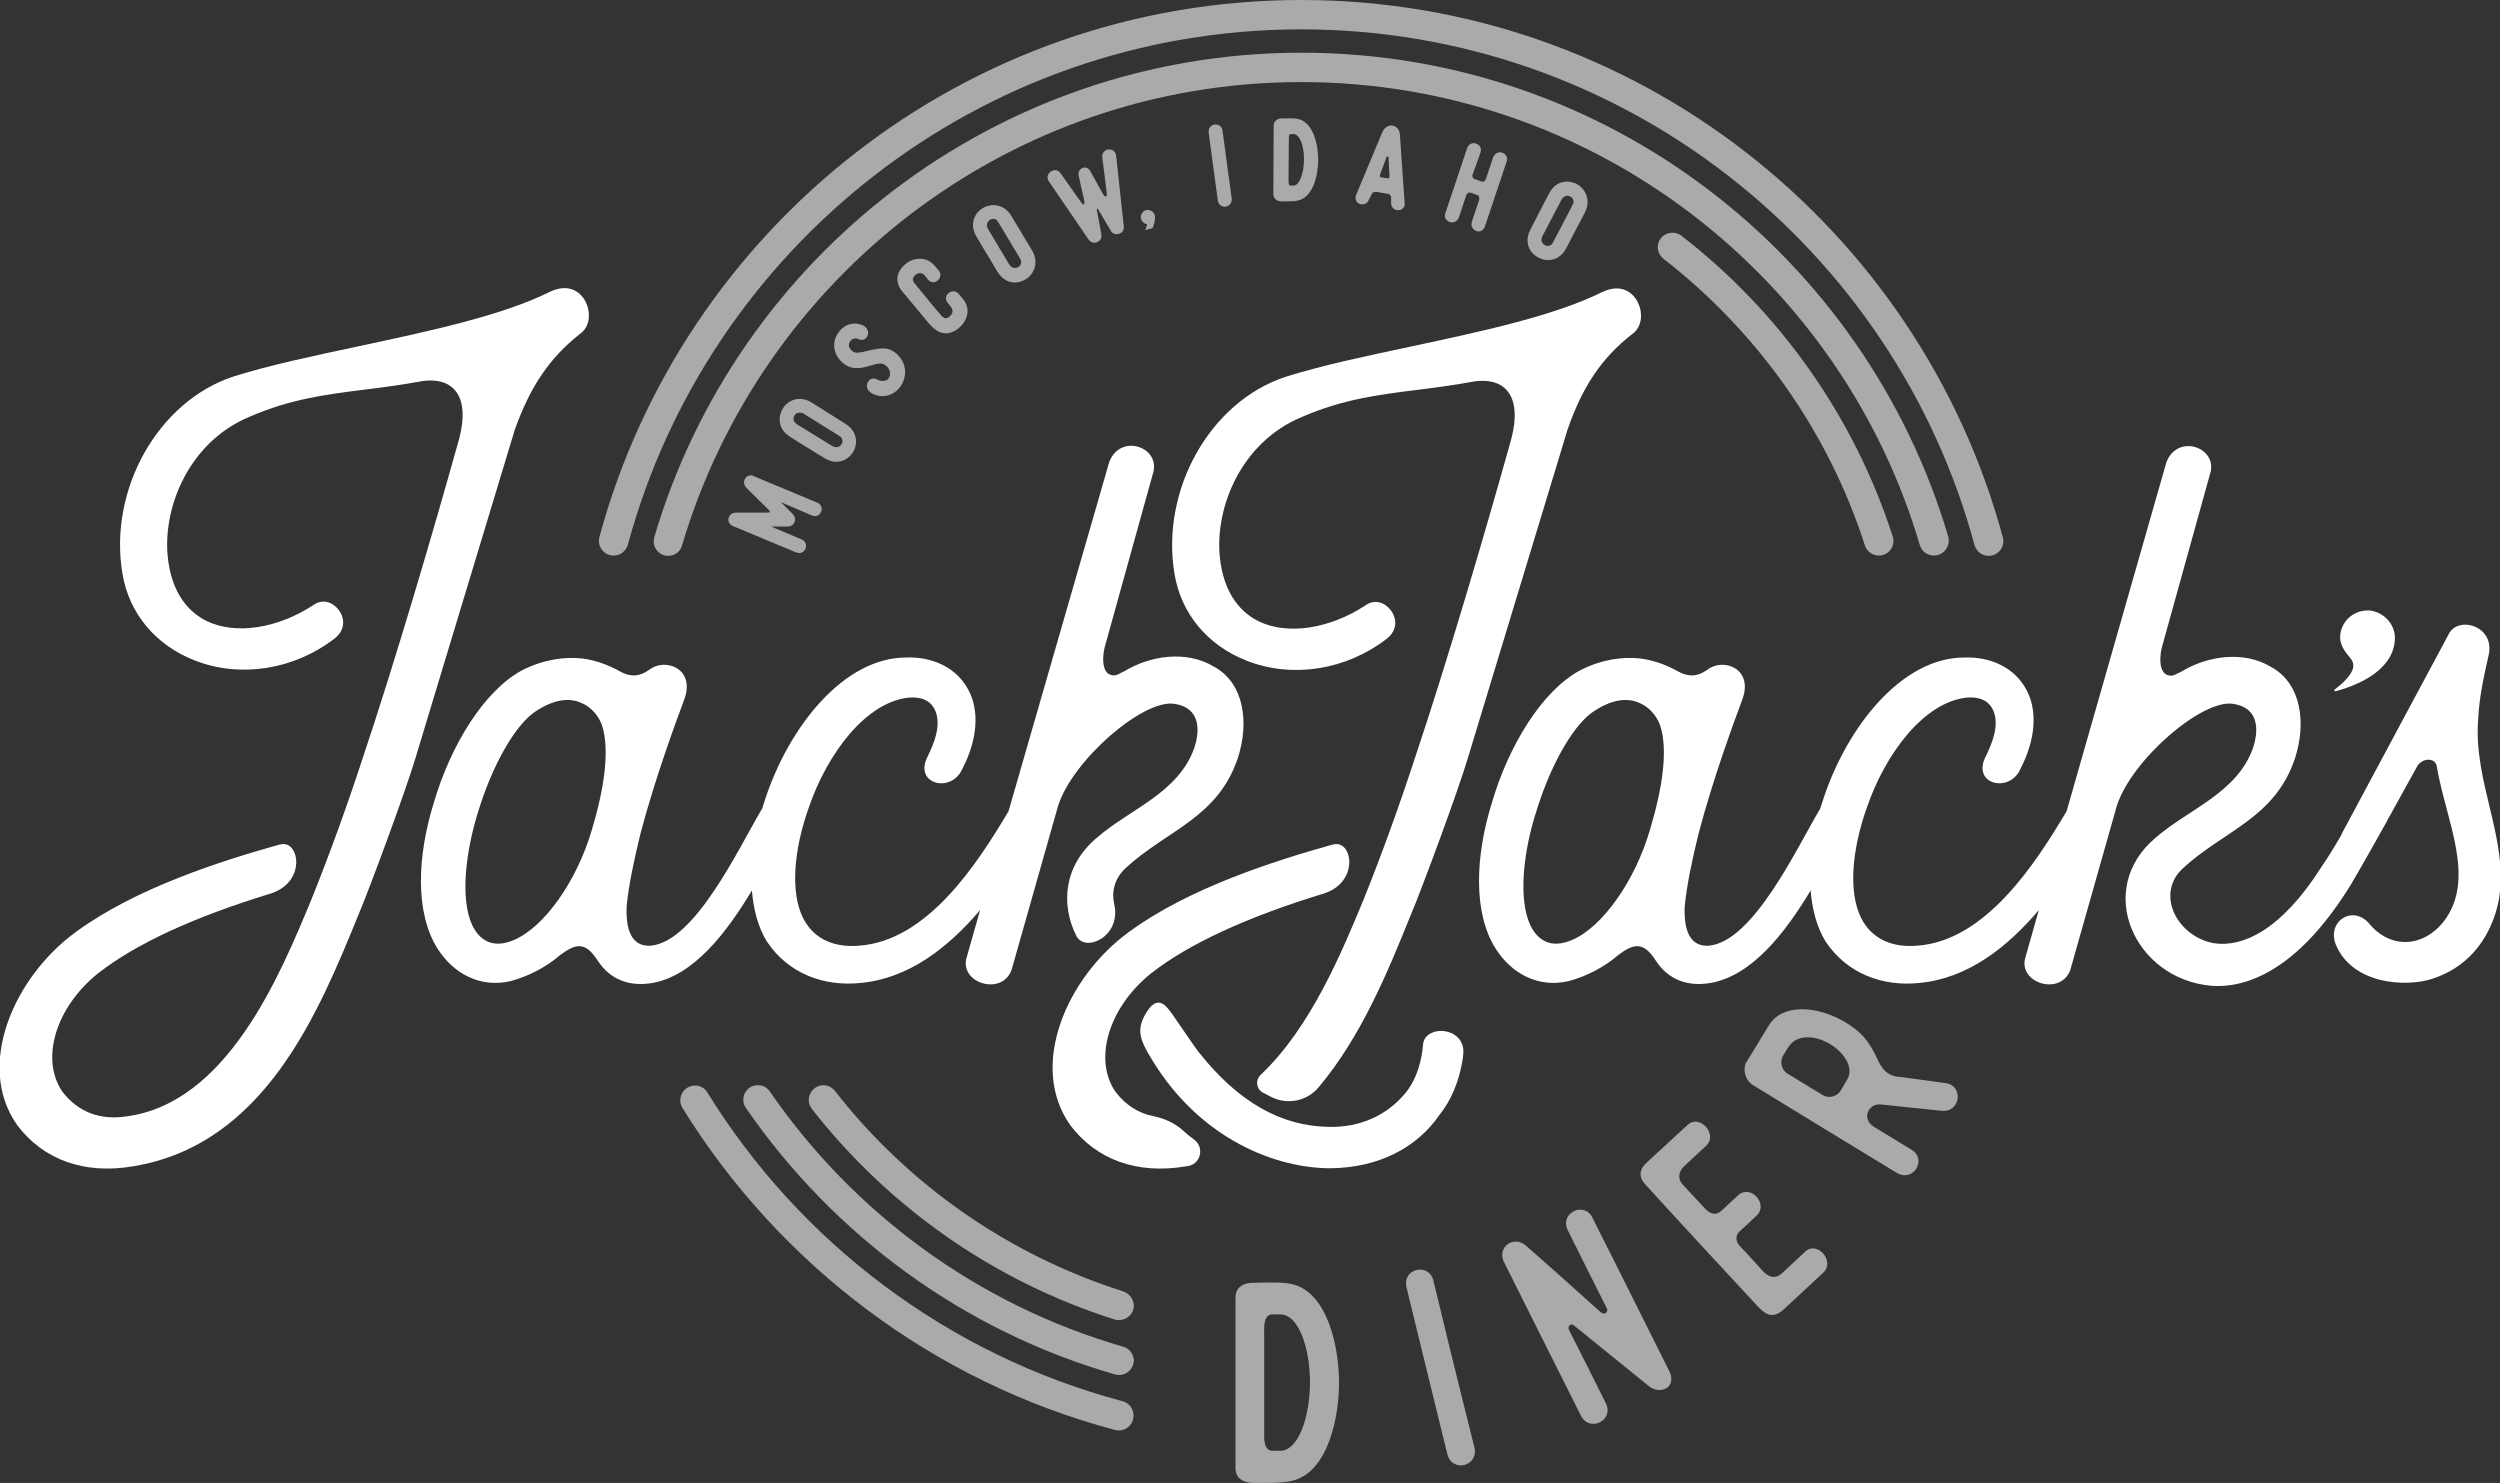 <?xml version="1.0" encoding="utf-8"?>
<!-- Generator: Adobe Illustrator 28.0.0, SVG Export Plug-In . SVG Version: 6.00 Build 0)  -->
<svg version="1.1" xmlns="http://www.w3.org/2000/svg" xmlns:xlink="http://www.w3.org/1999/xlink" x="0px" y="0px"
	 viewBox="0 0 792 469.8" style="enable-background:new 0 0 792 469.8;" xml:space="preserve">
<rect x="0" y="0" width="792" height="469.8" fill="#333333" stroke="none"/>
<style type="text/css">
	.st0{fill:#FFFFFF;}
	.st1{fill:#AAAAAA;}
</style>
<g id="Layer_1">
	<g>
		<path class="st0" d="M238.2,282.1c0.5,6.1,2,11.7,4.7,16.1c6.8,10.3,18.2,14.4,29.7,13.2c15.3-1.4,27.8-11.2,37.9-23.1l-4.4,15.5
			c-1.8,8.2,12.6,12,14.7,2.3l14.4-50.8c4.7-14.7,27.3-34.1,37-32.3c7.6,1.2,8.2,7.6,6.2,13.8c-5,14.4-20.3,19.4-30.8,28.5
			c-10.7,8.9-11.6,21.3-6.6,31.2c2.7,5.4,14.3,0.3,12-10c-0.9-3.9,0-8,3.4-11.3c13.2-12.3,29.4-15.9,35.8-35.2
			c3.5-10.9,2.1-23.5-7.6-28.8c-8.8-5.3-20.3-3.5-28.5,1.5c-1.5,0.6-2.3,1.5-3.8,1.2c-3.8-0.6-2.9-7.3-2.1-9.7c5-18.2,10-35.8,15-54
			c2.9-8.5-10.3-13.2-13.8-3.8L319.5,257c-9.8,16.5-25.7,41.2-47.5,42.6c-7.3,0.6-14.1-1.8-17.6-8.8c-4.1-8.2-2.9-21.7,1.8-34.9
			c5.9-17.3,18.2-33.5,31.7-34.9c3.5-0.3,7,0.6,8.5,4.4c1.8,4.7-0.6,10.3-2.6,14.4c-4.4,8.8,7.9,11.7,11.2,3.5
			c4.7-9.1,5.3-18.2,1.8-24.7c-3.8-7.3-11.7-10.6-19.7-10.3c-19.7,0-37,21.7-44.6,44.6c-0.4,1.1-0.7,2.3-1.1,3.4
			c0,0.1-0.1,0.1-0.1,0.1c-7.3,12.3-21.1,42-35.2,43.2c-5.3,0.3-7.9-3.8-7.6-12.3c0.6-6.5,2.3-14.7,4.4-23.2
			c4.7-17.9,11.7-36.7,13.8-42.3c3.8-10-5.9-13.5-10.9-9.7c-1.8,1.2-4.7,3.2-9.4,0.6c-3.2-1.8-7.3-3.5-12-4.1
			c-5.6-0.6-12.3,0.3-19.1,3.8c-12,6.5-22.6,23.8-27.9,42c-5.3,17-5.9,34.9,1.2,46.1c5,7.9,13.5,12.6,23.2,10.3
			c5.6-1.5,11.2-4.4,15.6-8.2c4.7-3.5,7.9-4.7,12,1.8c4.1,6.2,10.3,8.2,17.3,7C219.7,309.1,230.1,295.6,238.2,282.1z M187.5,262.9
			c-4.7,16.1-15,30.8-24.7,34.9c-6.8,2.9-10.9,0-13.2-4.7c-3.8-8.2-2.3-23.2,2.3-37.3c4.1-12.9,10.6-25,17-29.9
			c6.2-4.4,11.4-5,15.3-3.2c2.9,1.2,5.3,3.8,6.5,7C193.3,237.7,191.3,250.3,187.5,262.9z"/>
		<path class="st0" d="M740.2,218.9c8.5-2.3,18.8-7.6,18.5-17.3c-0.3-4.1-3.5-7.6-7.9-8.2c-4.7-0.3-8.8,2.9-9.4,7.6
			c-0.3,2.6,0.9,4.7,2.4,6.5c0.9,1.2,2.3,2.3,1.5,4.7c-0.9,2.1-2.9,4.1-5.6,6.2C739.3,218.6,739.6,219.2,740.2,218.9z"/>
		<path class="st0" d="M183.7,105.8c3.5-2.4,3.5-7.3,1.6-10.6c-0.8-1.5-4.1-6-11-2.8c-15.2,7.6-38.3,12.5-60.7,17.3
			c-14.6,3.1-28.3,6-39.7,9.6c-23.9,7.9-39.6,35.9-35.1,62.5c2.1,12.5,10.4,22.5,22.8,27.4c14.5,5.7,31.6,3,44.5-7
			c3.5-2.8,3.1-6.6,1.1-9.1c-1.8-2.3-5-3.6-8.1-1.3c-11.4,7.4-24.5,9.3-33.5,5c-5-2.4-11.3-8-12.5-20.8c-1.4-15.8,7-36,25.8-43.9
			c13.1-5.7,24.1-7.1,36.9-8.7c5.7-0.7,11.6-1.5,18.2-2.7c4.7-0.6,8.1,0.5,10.2,3c3.9,4.6,2,12.7,1.1,15.9
			c-7.9,28.3-20,69.6-30.4,100.6c-4.9,15-10.5,30.5-16.3,44.9c-10,24.1-26.7,64.5-58.7,68.6c-8.3,1.2-15.1-1.4-20.1-7.8
			c-7.1-10.3-2.2-26.7,11.2-37.5c12-9.4,30.4-17.9,55-25.4c7.4-2.5,8.6-8.9,7.5-12.3c-0.3-0.9-1.2-3.3-3.8-3.3
			c-0.4,0-0.8,0.1-1.3,0.2c-18.5,5.2-45.3,13.7-64.3,27.6c-19.8,14.4-32,42.5-18.6,61.3c8.3,11,21.3,15.6,36.6,13
			c41.7-6.8,58.8-48.7,71.3-79.3l0,0c3.9-9.2,15.5-40.7,18.3-50.3l31.4-103.8C168,122.4,174.1,113.4,183.7,105.8z"/>
		<path class="st0" d="M785.1,227.7c0.3-6.2,1.5-12.3,3.2-19.7c2.6-9.7-9.7-13.2-12.6-7l-33.5,62.5c-0.2,0.3-0.3,0.6-0.4,0.9
			c-1.9,3.3-4,6.8-6.4,10.3c-12.9,20.3-25.2,25.5-34.1,24.1c-11.4-2.1-18.5-15.3-10-23.5c13.2-12.3,29.4-15.9,35.8-35.2
			c3.5-10.9,2.1-23.5-7.6-28.8c-8.8-5.3-20.3-3.5-28.5,1.5c-1.5,0.6-2.3,1.5-3.8,1.2c-3.8-0.6-2.9-7.3-2.1-9.7c5-18.2,10-35.8,15-54
			c2.9-8.5-10.3-13.2-13.8-3.8L654.7,257c-9.8,16.5-25.7,41.2-47.5,42.6c-7.3,0.6-14.1-1.8-17.6-8.8c-4.1-8.2-2.9-21.7,1.8-34.9
			c5.9-17.3,18.2-33.5,31.7-34.9c3.5-0.3,7,0.6,8.5,4.4c1.8,4.7-0.6,10.3-2.6,14.4c-4.4,8.8,7.9,11.7,11.2,3.5
			c4.7-9.1,5.3-18.2,1.8-24.7c-3.8-7.3-11.7-10.6-19.7-10.3c-19.7,0-37,21.7-44.6,44.6c-0.4,1.1-0.7,2.3-1.1,3.4
			c0,0.1-0.1,0.1-0.1,0.1c-7.3,12.3-21.1,42-35.2,43.2c-5.3,0.3-7.9-3.8-7.6-12.3c0.6-6.5,2.3-14.7,4.4-23.2
			c4.7-17.9,11.7-36.7,13.8-42.3c3.8-10-5.9-13.5-10.9-9.7c-1.8,1.2-4.7,3.2-9.4,0.6c-3.2-1.8-7.3-3.5-12-4.1
			c-5.6-0.6-12.3,0.3-19.1,3.8c-12,6.5-22.6,23.8-27.9,42c-5.3,17-5.9,34.9,1.2,46.1c5,7.9,13.5,12.6,23.2,10.3
			c5.6-1.5,11.2-4.4,15.6-8.2c4.7-3.5,7.9-4.7,12,1.8c4.1,6.2,10.3,8.2,17.3,7c13.1-2.3,23.6-15.8,31.7-29.3
			c0.5,6.1,2,11.7,4.7,16.1c6.8,10.3,18.2,14.4,29.7,13.2c15.3-1.4,27.8-11.2,37.9-23.1l-4.4,15.5c-1.8,8.2,12.6,12,14.7,2.3
			l14.4-50.8c4.7-14.7,27.3-34.1,37-32.3c7.6,1.2,8.2,7.6,6.2,13.8c-5,14.4-20.3,19.4-30.8,28.5c-19.7,16.4-6.8,44.9,17.6,47
			c12.9,0.9,28.8-7,44.3-32.3c4.1-7,7.9-13.8,11.2-19.7c0.1-0.2,0.2-0.4,0.3-0.6l9.4-17c1.5-2.6,5.9-2.9,6.2,0.3
			c2.9,17,12.6,35.5,2.1,49c-6.2,7.9-16.7,9.1-23.8,0.3c-5.3-5.6-13.2-0.3-10.3,7c5.3,12.6,22.2,13.5,30.5,10.8
			c17.8-5.8,20.6-22.7,21.1-24.9C795,266.2,783.4,247.7,785.1,227.7z M522.7,262.9c-4.7,16.1-15,30.8-24.7,34.9
			c-6.8,2.9-10.9,0-13.2-4.7c-3.8-8.2-2.4-23.2,2.3-37.3c4.1-12.9,10.6-25,17-29.9c6.2-4.4,11.4-5,15.3-3.2c2.9,1.2,5.3,3.8,6.5,7
			C528.6,237.7,526.5,250.3,522.7,262.9z"/>
		<path class="st0" d="M455.2,326.7C455.2,326.7,455.1,326.7,455.2,326.7c-1.1,0.2-4.3,1.1-4.4,4.5c-0.3,3.6-1.5,10.1-5.5,15
			c-5.8,7.1-14.4,11-24.2,10.8c-15.3-0.2-28.8-7.9-41.2-23.5l-0.4-0.5c-1.1-1.4-7.3-10.6-8.4-12.1c-1.6-2.1-4.2-5.9-7.7-0.5
			c-3.5,5.5-2.6,8.6,1.6,15.4c15.4,25.3,39.5,34.4,56.7,34.3c14.7-0.2,27-6.2,34.4-17c3.5-4.4,5.9-9.9,7.1-16.5
			c0.4-2.2,0.7-4.3-0.1-6C461.8,327.4,458.1,326.2,455.2,326.7z"/>
		<path class="st0" d="M374.6,358c-2.6-2.3-5.8-3.7-9.2-4.4c-4.7-0.9-8.8-3.5-12-7.7c-7.1-10.3-2.2-26.7,11.2-37.5
			c12-9.4,30.4-17.9,55-25.4c7.4-2.5,8.6-8.9,7.5-12.3c-0.3-0.9-1.2-3.3-3.8-3.3c-0.4,0-0.8,0.1-1.3,0.2
			c-18.5,5.2-45.3,13.7-64.3,27.6c-19.8,14.4-32,42.5-18.6,61.3c8.3,11,21.3,15.6,36.6,13c0.2,0,0.5-0.1,0.7-0.1
			c4-0.7,5.2-5.8,2-8.3C377,360.1,375.8,359.1,374.6,358z"/>
		<path class="st0" d="M496.6,136.1c4.7-13.6,10.8-22.7,20.4-30.2c3.5-2.4,3.5-7.3,1.6-10.6c-0.8-1.5-4.1-6-11-2.8
			c-15.2,7.6-38.3,12.5-60.7,17.3c-14.6,3.1-28.3,6-39.7,9.6c-23.9,7.9-39.6,35.9-35.1,62.5c2.1,12.5,10.4,22.5,22.8,27.4
			c14.5,5.7,31.6,3,44.5-7c3.5-2.8,3.1-6.6,1.1-9.1c-1.8-2.3-5-3.6-8.1-1.3c-11.4,7.4-24.5,9.3-33.5,5c-5-2.4-11.3-8-12.5-20.8
			c-1.4-15.8,7-36,25.8-43.9c13.1-5.7,24.1-7.1,36.9-8.7c5.7-0.7,11.6-1.5,18.2-2.7c4.7-0.6,8.1,0.5,10.2,3c3.9,4.6,2,12.7,1.1,15.9
			c-7.9,28.3-20,69.6-30.4,100.6c-4.9,15-10.5,30.5-16.3,44.9c-6.8,16.4-16.7,40.4-32.5,55.3c-1.8,1.7-1.4,4.6,0.8,5.7l2.5,1.3
			c5.1,2.6,11.3,1.4,15-3c13.6-16.1,22.1-37,29.1-54.3l0,0c3.9-9.2,15.5-40.7,18.3-50.3L496.6,136.1z"/>
	</g>
	<g>
		<path class="st1" d="M409.3,406.8c-3.3-0.7-7.3-0.5-12.5-0.4c-1.7,0-5.4,0.6-5.4,4.7l0,27.1l0,26.8c0,4.2,3.7,4.7,5.5,4.8
			c5.3,0,9.3,0.1,12.5-0.7c11.5-2.7,14.9-20.7,14.8-31.3C424.2,427.3,420.8,409.5,409.3,406.8z M405.6,459.6l-2.5,0
			c-2.6,0-2.7-3.5-2.6-5.6c0-5.4,0-10.6,0-16s0-10.6,0-16c-0.1-2.1,0-5.6,2.6-5.6h2.5c5.8,0,9.4,10.6,9.4,21.5
			C415,448.7,411.4,459.6,405.6,459.6z"/>
		<path class="st1" d="M459.8,429.2l-5.7-23.5c-1.4-5.8-10-3.9-8.5,2.2l5.8,23.8l7.1,28.9c1.5,6.1,10,3.9,8.6-2L459.8,429.2z"/>
		<path class="st1" d="M515.4,407.5l-10.9-21.7c-2.6-5.4-10.6-1.5-7.8,4c3.7,7.4,8.7,17.5,12.4,24.8c0.4,0.6-0.4,2.2-1.9,1.2
			c-6.9-6.2-16.7-15-23.7-21.1c-4-3.6-9.4,0.5-7,5.2l11,22l13.3,26.5c2.8,5.6,10.7,1.5,7.9-3.9c-4.1-8.3-7.4-14.8-11.6-23.1
			c-0.6-0.9,0.3-2.7,1.9-1.2l23.2,18.8c3.9,3.2,9.2,0.4,6.6-4.7L515.4,407.5z"/>
		<path class="st1" d="M571.8,396.6l-7.2,6.7c-2.6,2.4-4.8,0.8-6.3-0.8c-2.3-2.5-4.5-5.1-6.9-7.5c-1.9-1.9-1.5-3.8-0.3-4.9
			c1.9-1.7,3.7-3.4,5.5-5.1c3.7-3.6-2.1-10-6-6.3l-5.3,4.9c-1.6,1.6-3.6,1-5.2-0.8c-2.3-2.5-4.6-4.9-7-7.5c-1.9-2.1-1.1-4.4,0.5-5.9
			c2.4-2.2,4.6-4.3,7-6.5c3.7-3.6-2.2-10.1-6-6.5L522,368c-2.3,2-3.4,4.4-0.6,7.4c5.5,6.1,11.2,12.2,16.7,18.2l18.7,20.2
			c2.2,2.3,4.6,4.4,8.3,1c4.2-3.9,8.4-7.8,12.6-11.7C581.4,399.4,575.6,392.9,571.8,396.6z"/>
		<path class="st1" d="M616.2,343.1l-13.9-1.9c-4.5-0.1-6.2-2.9-7.3-5.2c-2.8-6-5-9-11-12.5c-8.4-4.8-19.3-5.7-23.6,1.3l-6.9,11.3
			c-1.5,1.9-1,5.9,1.9,7.7l22.4,13.7l23,14c5.3,3.3,9.9-4.3,4.7-7.3l-11.8-7.2c-4.1-2.5-1.9-7.6,2.3-7.1l19.1,2
			C621.3,352.5,622.1,343.7,616.2,343.1z M585.2,342l-1.9,3.2c-1.2,2.3-4,2.9-5.9,1.7l-11-6.7c-2.4-1.5-2.5-4.2-1.4-6l1.5-2.4
			c2.7-4.3,8.4-3.8,13-1.2C584,333.2,587.5,338.1,585.2,342z"/>
		<path class="st1" d="M257.2,163.3c0.8,0.3,1.6,0.3,2.2-0.2c0.6-0.5,1-1.3,0.9-2.1c-0.1-0.8-0.6-1.5-1.5-1.8l-19.9-8.3l-0.4-0.2
			c-1-0.3-2,0.1-2.5,1c-0.4,0.7-0.5,1.8,0.5,2.9l6.7,6.6c0.7,0.7,0.8,1,0.8,1c0,0-0.2,0.2-1.2,0.2l-9.6,0c-1.4,0-2.2,0.9-2.4,1.8
			c-0.2,0.9,0.2,2,1.5,2.5l19.9,8.3c0.4,0.1,0.7,0.2,1,0.2c0.9,0,1.7-0.6,2-1.4c0.4-1,0.1-2.3-1.2-2.9l-9.5-4c0,0-0.1-0.1-0.1-0.1
			c0,0,0.1,0,0.2,0l4.9,0c1,0,1.9-0.5,2.2-1.4c0.4-0.9,0.1-1.9-0.6-2.6c-1.2-1.2-2.2-2.2-3.5-3.5c0,0-0.1-0.1-0.1-0.1
			c0.1,0,0.2,0,0.4,0.1L257.2,163.3z"/>
		<path class="st1" d="M264.9,146.3c2.3,0,4.2-1.3,5.3-3c1.7-2.7,1.4-6.7-2.3-9l-10.8-6.8c-3.8-2.3-7.4-0.8-9.1,1.9
			c-1.6,2.6-1.6,6.5,2.2,8.9c1.8,1.2,3.6,2.3,5.4,3.4l0.2,0.1c1.8,1.2,3.7,2.3,5.5,3.4C262.5,145.9,263.7,146.3,264.9,146.3z
			 M252.6,134.5c-0.8-0.5-1.3-1.2-1.2-1.9c0-0.7,0.4-1.4,1.1-1.7c0.3-0.1,0.6-0.2,0.9-0.2c0.4,0,0.7,0.1,1.1,0.3l11.4,7.1
			c0.7,0.4,1,1,1,1.7c0,0.7-0.5,1.4-1.1,1.7c-0.7,0.3-1.5,0.2-2.3-0.3L252.6,134.5z"/>
		<path class="st1" d="M277.8,120.2c-0.7-0.4-1.5-0.4-2.1,0c-0.7,0.5-1.1,1.3-1.1,2.2c0.1,0.9,0.7,1.7,1.6,2.2
			c1.1,0.6,2.2,0.9,3.4,0.9c1.3,0,2.6-0.4,3.8-1.2c2.3-1.6,3.6-4.4,3.3-7.3c-0.3-2.7-2.3-5.3-4.9-6.3c-2-0.7-4.5-0.1-6.8,0.4
			c-1.9,0.5-3.7,0.9-4.6,0.4c-1.4-0.9-1.8-2.1-1.2-3.2c0.5-0.9,1.7-1.4,2.7-0.9c0.7,0.4,1.5,0.4,2.1,0c0.7-0.5,1.1-1.3,1-2.2
			c-0.1-0.9-0.7-1.7-1.6-2.1c-3.5-1.6-6.7,0.3-8.1,2.7c-1.6,2.6-1.6,6.6,2,9.4c2.9,2.3,6.1,1.3,8.6,0.6c1.6-0.5,3.1-0.9,4.1-0.4
			c1,0.5,1.7,1.4,1.9,2.3c0.2,1.1-0.1,2.1-0.9,2.7C280.1,120.8,278.9,120.8,277.8,120.2z"/>
		<path class="st1" d="M298.3,105.4c0.4,0.1,0.9,0.2,1.3,0.2c1.5,0,3.1-0.7,4.4-1.9c1.8-1.6,2.7-3.8,2.5-5.8
			c-0.2-1.2-0.7-2.4-1.6-3.4l-1.2-1.4c-0.5-0.6-1.2-0.9-1.9-0.8c-0.9,0.1-1.7,0.7-2,1.5c-0.3,0.7-0.1,1.5,0.4,2.1l1.1,1.4
			c0.8,1,0.5,2.1-0.3,2.8l0,0c-0.5,0.5-0.9,0.7-1.4,0.7c-0.6,0-1.3-0.6-1.8-1.3c-1.3-1.5-2.7-3.1-4-4.8c-1.4-1.7-2.8-3.4-4.2-5.1
			c-0.3-0.4-0.4-0.7-0.4-1.2c0.1-0.5,0.4-1,0.9-1.4c0.8-0.6,2-0.7,2.8,0.2l1.1,1.4c0.6,0.7,1.3,0.9,2,0.8c0.8-0.2,1.6-0.8,1.8-1.7
			c0.2-0.7,0.1-1.5-0.4-2l-1.2-1.4c-0.9-1.1-1.9-1.8-3.1-2.1c-2-0.6-4.4-0.1-6.3,1.5c-1.7,1.4-2.7,3.3-2.5,5.1
			c0.1,1.7,1.2,3.3,2.2,4.3l7.8,9.4C295.3,103.6,296.7,105,298.3,105.4z"/>
		<path class="st1" d="M311.4,65.9c-2.6,1.5-4.4,5-2.1,9c1.1,1.8,2.1,3.6,3.2,5.4l0.4,0.6c1,1.7,2.1,3.5,3.1,5.2
			c1.5,2.4,3.5,3.4,5.5,3.4c1.2,0,2.4-0.4,3.4-1c2.7-1.6,4.3-5.3,2.1-9.1l-6.6-11C318.1,64.6,314.1,64.3,311.4,65.9z M323.3,83.9
			c-0.4,0.6-1,1-1.8,1c0,0,0,0,0,0c-0.7,0-1.4-0.5-1.9-1.3l-6.5-10.9c-0.5-0.8-0.6-1.6-0.2-2.3c0.3-0.6,1-1,1.7-1.1c0,0,0,0,0,0
			c0.7,0,1.3,0.4,1.6,1l6.9,11.5C323.6,82.6,323.6,83.3,323.3,83.9z"/>
		<path class="st1" d="M348,66.5l3.9,6.6c0.6,1.1,1.7,1.2,2.5,1c0.9-0.2,1.8-1,1.6-2.5l-2.4-22.2c-0.1-0.9-0.6-1.6-1.3-1.9
			c-0.7-0.3-1.7-0.2-2.3,0.3c-0.6,0.5-0.9,1.2-0.8,2.1c0.2,1.8,0.5,3.6,0.7,5.4c0.2,1.9,0.5,3.8,0.7,5.7c0.1,0.9-0.1,1.2-0.2,1.3
			c-0.1,0-0.5-0.1-0.9-0.7l-4.1-7.4c-0.6-1.1-1.7-1.3-2.4-1c-0.9,0.3-1.5,1.3-1.3,2.3c0.1,0.6,0.5,2.3,0.9,4.1
			c0.4,1.7,0.8,3.4,0.9,4c0.1,0.9-0.1,1.2-0.1,1.2c-0.1,0-0.5-0.1-0.9-0.7l-6.5-9.2c-0.5-0.7-1.2-1.1-2-1c-0.8,0.1-1.5,0.6-1.9,1.3
			c-0.4,0.7-0.3,1.6,0.2,2.3l12.5,18.3c0.5,0.7,1.1,1.1,1.9,1.1c0.2,0,0.4,0,0.6-0.1c1-0.3,1.9-1.2,1.6-2.6l-1.4-7.6
			c-0.1-0.4,0.1-0.6,0.1-0.6C347.6,66.1,347.8,66.1,348,66.5z"/>
		<path class="st1" d="M362.8,72.9l2.3-0.6l0.1-0.2c0.2-0.5,0.5-1.3,0.6-2c0.1-0.9,0.2-1.6,0-2c-0.2-0.6-0.5-1-1.1-1.3
			c-0.5-0.3-1.2-0.4-1.7-0.2c-0.6,0.2-1,0.5-1.3,1.1c-0.3,0.5-0.4,1.1-0.2,1.7c0.3,0.9,1,1.5,1.9,1.6c-0.1,0.5-0.2,0.9-0.3,1.2
			L362.8,72.9z"/>
		<path class="st1" d="M387.1,65.3c0.3,0.1,0.6,0.2,0.9,0.2c0.5,0,1-0.2,1.4-0.5c0.6-0.5,0.9-1.3,0.8-2.1l-2.9-21.5
			c-0.1-0.9-0.6-1.5-1.3-1.8c-0.7-0.3-1.6-0.2-2.3,0.3c-0.6,0.5-0.9,1.3-0.8,2.1l2.9,21.5C385.9,64.3,386.4,65,387.1,65.3z"/>
		<path class="st1" d="M406.9,63.8c0.3,0,0.6,0,0.8,0c1.4,0,2.6,0,3.6-0.3c5-1.2,6.3-8.7,6.3-12.9c0-4.2-1.3-11.7-6.3-12.9l0,0
			c-1.2-0.3-2.6-0.2-4.4-0.2l-0.7,0c-0.4,0-1,0-1.6,0.4c-0.5,0.3-1.1,0.8-1.1,2l-0.1,21.5c0,1.4,0.9,2.3,2.6,2.4L406.9,63.8z
			 M408.3,44.2c0-1.1,0.1-1.5,0.3-1.6c0.1-0.1,0.1-0.1,0.3-0.1c0,0,0,0,0,0l1,0c1.8,0,3.3,3.7,3.2,8.1c0,4.4-1.5,8.2-3.3,8.2
			c0,0,0,0,0,0l-1,0c-0.2,0-0.3-0.1-0.3-0.1c-0.2-0.2-0.3-0.6-0.3-1.7L408.3,44.2z"/>
		<path class="st1" d="M433.5,63.6l1-2c0.3-0.7,0.8-0.9,1.6-0.8l3.6,0.6c0.8,0.1,1,0.9,1,1.2l0,1.7c0,0.9,0.4,1.6,1.1,2
			c0.3,0.2,0.7,0.3,1.1,0.3c0.4,0,0.9-0.1,1.2-0.3c0.6-0.4,1-1,0.9-1.8l-1.5-21.7c0-1.5-0.9-2.7-2.2-3c-1.3-0.3-2.7,0.5-3.4,2.1
			l-8.3,19.9c-0.5,1.4,0.2,2.4,1.1,2.8C431.7,64.9,433,64.7,433.5,63.6z M437.2,55.3L437.2,55.3c0.7-1.8,1.3-3.6,2-5.4
			c0.1-0.2,0.3-0.4,0.4-0.4c0,0,0,0,0,0c0.1,0,0.3,0.2,0.3,0.5l0.3,5.8c0,0.3,0,0.5-0.2,0.6c-0.1,0.1-0.2,0.1-0.4,0.1l-2-0.3
			c-0.2,0-0.3-0.1-0.4-0.2C437.1,55.7,437.1,55.5,437.2,55.3z"/>
		<path class="st1" d="M469,48.4c0.5-1.5-0.3-2.6-1.4-2.9c-1-0.4-2.3,0-2.8,1.4l-6.9,20.6c-0.3,0.8-0.2,1.6,0.4,2.2
			c0.5,0.6,1.4,0.9,2.2,0.7c0.8-0.2,1.4-0.7,1.7-1.6l2.3-6.9c0.3-0.9,1-1,1.3-0.9l2.2,0.8c0.5,0.2,0.8,0.7,0.6,1.5l-2.3,6.9
			c-0.3,0.9-0.1,1.7,0.4,2.3c0.4,0.5,1.1,0.8,1.7,0.8c0.2,0,0.3,0,0.4,0c0.8-0.2,1.3-0.7,1.6-1.5l6.9-20.6c0.3-0.8,0.2-1.6-0.4-2.2
			c-0.5-0.6-1.4-0.9-2.2-0.7c-0.8,0.2-1.4,0.7-1.7,1.6l-2.2,6.6c-0.1,0.4-0.4,0.8-0.8,1c-0.2,0.1-0.4,0.1-0.6,0l-2.3-0.8
			c-0.2-0.1-0.4-0.2-0.5-0.4c-0.2-0.3-0.2-0.8,0-1.2L469,48.4z"/>
		<path class="st1" d="M490.4,82.4c2.2,0,4.4-1.1,5.8-3.8l5.9-11.3c2-3.9,0.2-7.5-2.6-9c-2.7-1.4-6.6-1.1-8.7,2.9
			c-1,1.9-2,3.7-2.9,5.6l-0.3,0.5c-1,1.9-1.9,3.7-2.8,5.5c-2.1,4.1-0.1,7.5,2.6,8.8C488.3,82.1,489.3,82.4,490.4,82.4z M488.7,74.7
			l5.9-11.3c0.4-0.8,1-1.3,1.8-1.4c0,0,0.1,0,0.1,0c0.7,0,1.3,0.4,1.7,0.9c0.4,0.6,0.4,1.3,0,2L492,76.8c-0.4,0.7-0.9,1.1-1.6,1.1
			c-0.7,0-1.4-0.3-1.8-1C488.2,76.3,488.3,75.5,488.7,74.7z"/>
		<path class="st1" d="M355.6,443.9c-55.3-14.7-102.2-50.3-131.5-97.8c-0.8-1.4-2.3-2.2-3.9-2.2h0c-3.6,0-5.9,4-4,7.1
			c30.6,49.5,79.4,86.7,137,102c3,0.8,5.9-1.4,5.9-4.5v0C359.1,446.2,357.6,444.4,355.6,443.9z"/>
		<path class="st1" d="M194.4,176L194.4,176c2.1,0,3.9-1.4,4.5-3.4C224.3,78.6,310.3,9.3,412.2,9.3c101.9,0,187.9,69.3,213.3,163.3
			c0.5,2,2.4,3.5,4.5,3.5h0c3.1,0,5.3-2.9,4.5-5.9C608,72.2,518.4,0,412.2,0S216.4,72.2,189.9,170.1
			C189.1,173.1,191.3,176,194.4,176z"/>
		<path class="st1" d="M612.7,176L612.7,176c3.1,0,5.3-3,4.5-6c-26.1-88.5-108-153.3-204.9-153.3S233.4,81.5,207.3,170.1
			c-0.9,3,1.3,6,4.4,6h0c2.1,0,3.9-1.4,4.4-3.4C241.2,88,319.6,26,412.2,26s171.1,62,196,146.7C608.8,174.7,610.6,176,612.7,176z"/>
		<path class="st1" d="M355.7,426.6c-46-13.3-85.3-42.3-111.8-80.8c-0.6-0.8-1.3-1.5-2.3-1.8c-4.6-1.3-7.7,3.6-5.3,7
			c27.7,40.2,68.8,70.6,116.9,84.4c3,0.9,6-1.4,6-4.5v0C359.1,428.9,357.7,427.1,355.7,426.6z"/>
		<path class="st1" d="M355.8,409.1c-36.5-11.6-68.3-34-91.3-63.5c-0.9-1.1-2.2-1.8-3.6-1.8h0c-3.8,0-6.1,4.4-3.7,7.5
			c24.2,31,57.6,54.6,95.9,66.7c3,0.9,6.1-1.3,6.1-4.4v0C359.1,411.5,357.7,409.7,355.8,409.1z"/>
		<path class="st1" d="M532.7,74.7c-2.2-1.7-5.5-1.1-6.9,1.3c-1.2,2-0.6,4.6,1.2,6c29.5,22.9,52.1,54.4,63.8,90.8
			c0.6,1.9,2.4,3.2,4.4,3.2h0c3.2,0,5.4-3.1,4.4-6.1C587.3,131.8,563.7,98.7,532.7,74.7z"/>
	</g>
</g>
<g id="Layer_2">
</g>
</svg>
